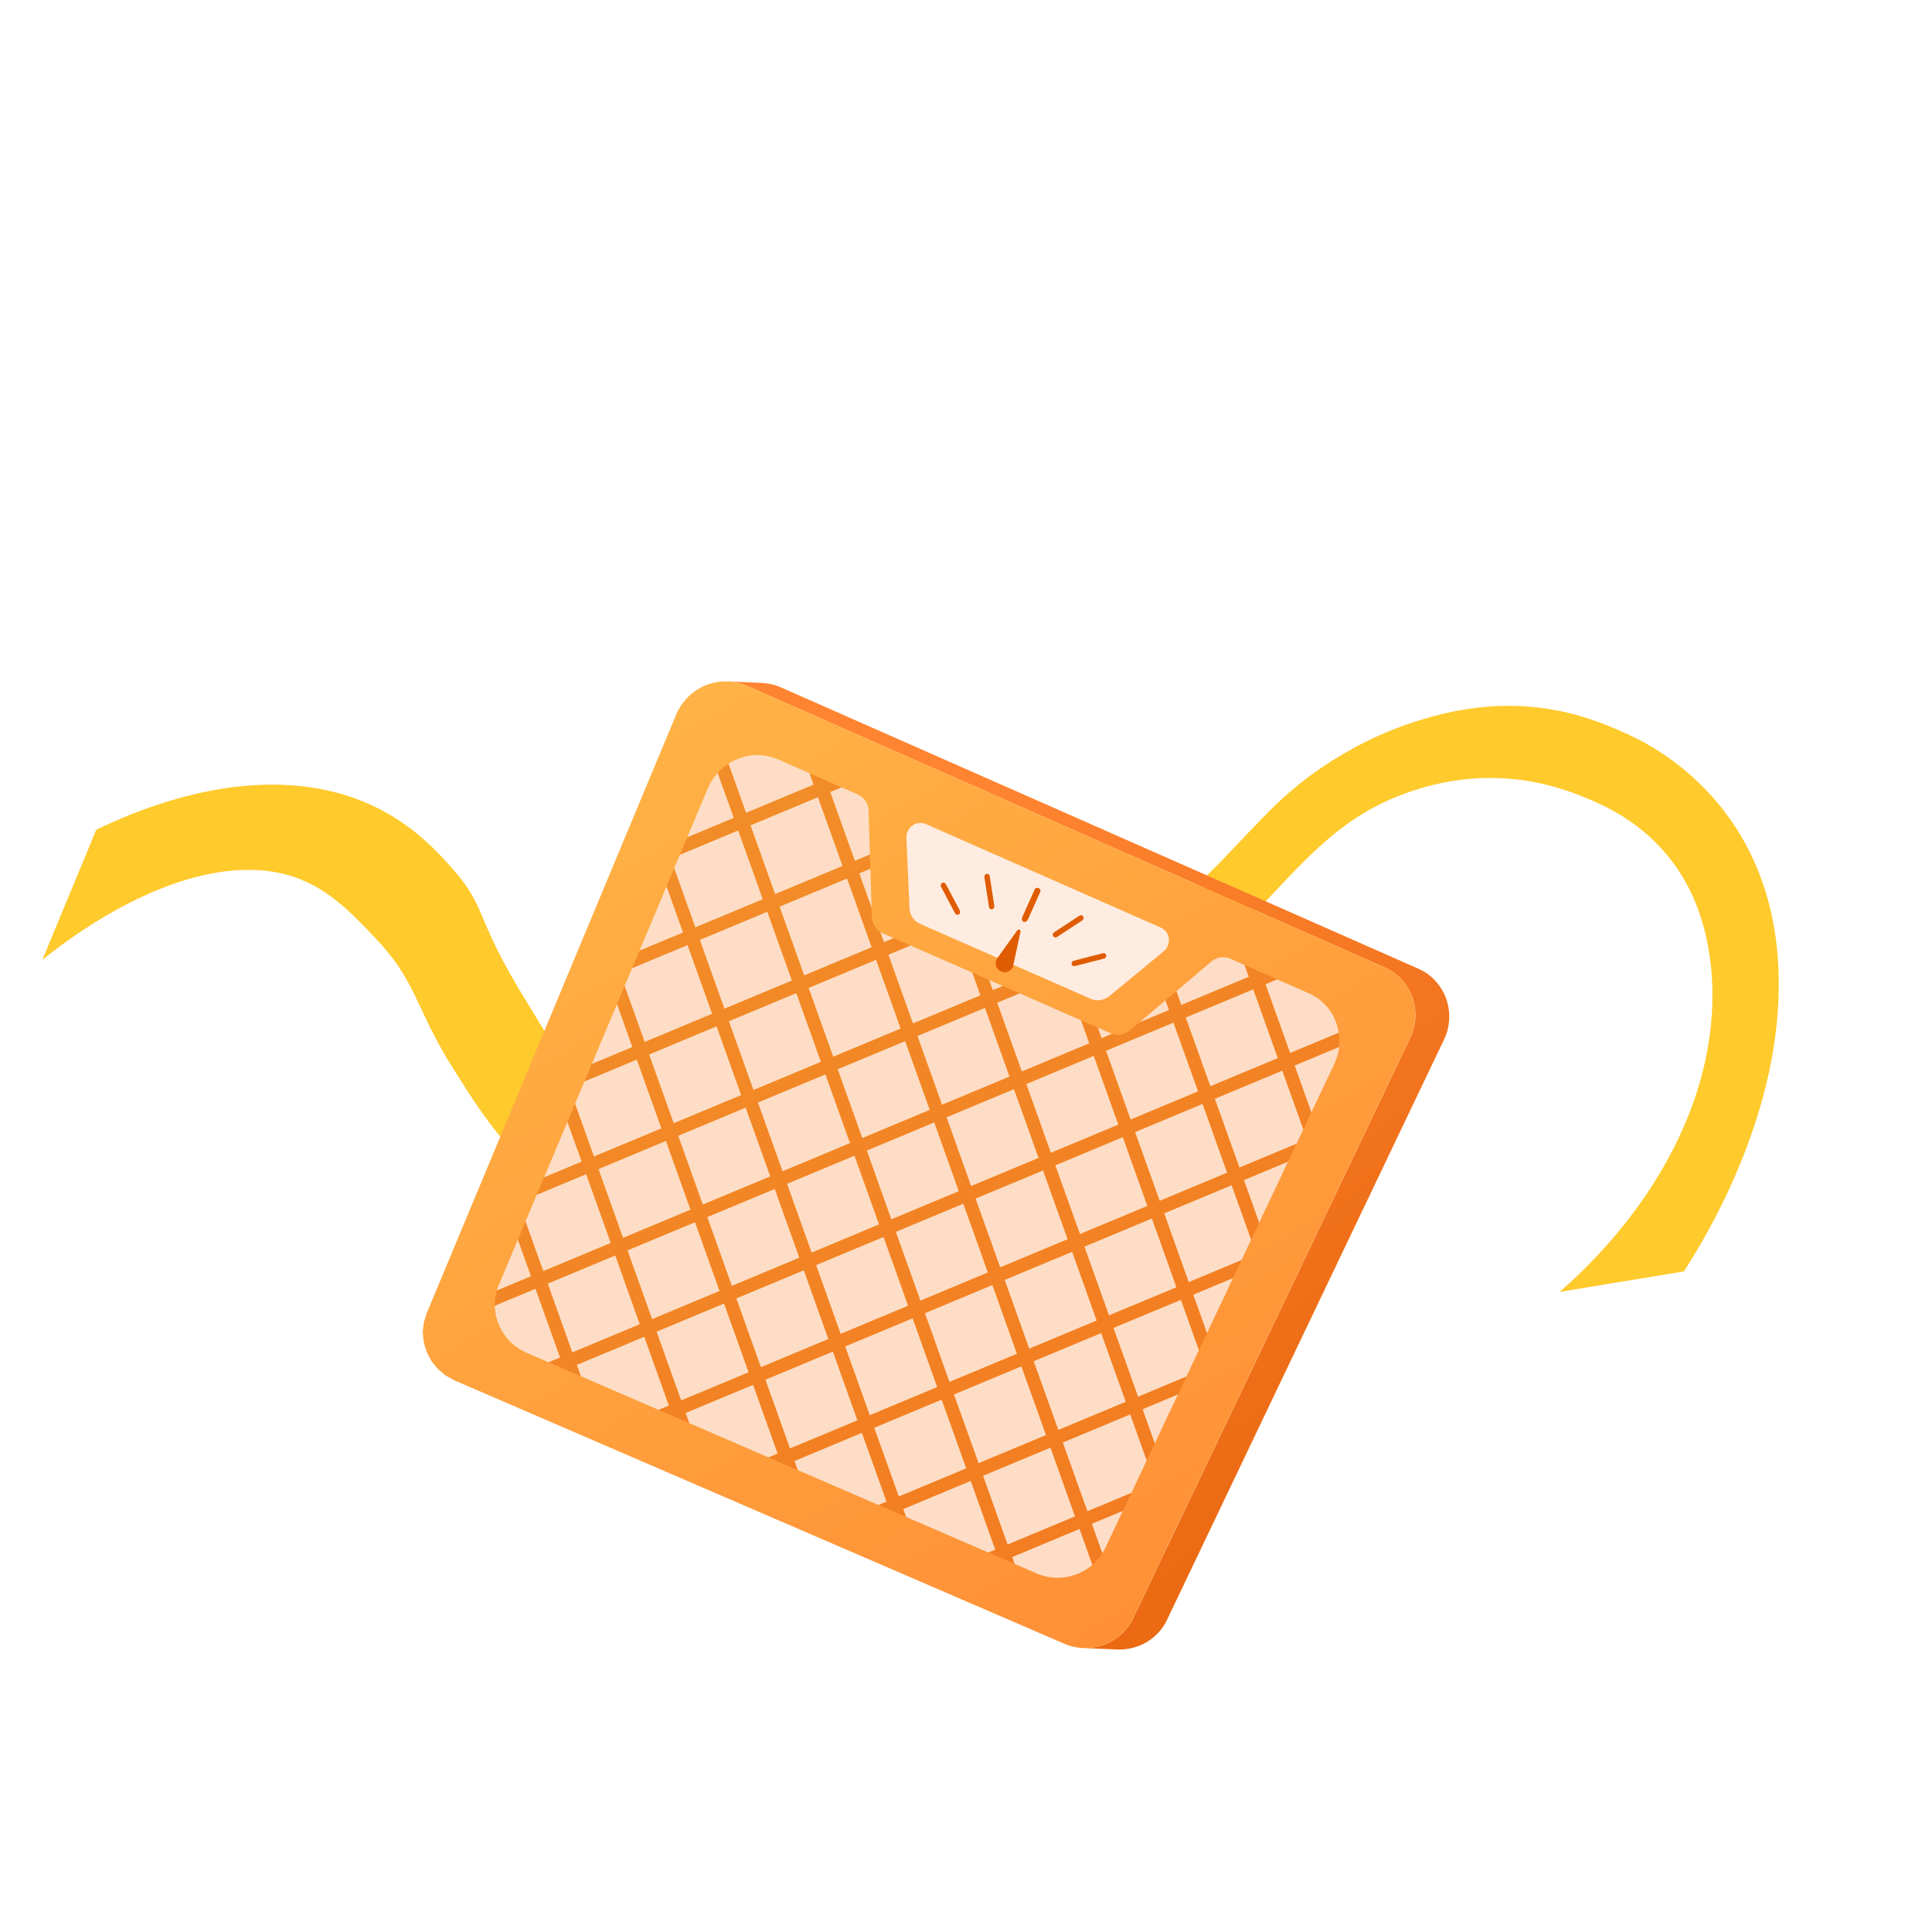 <?xml version="1.0" encoding="UTF-8"?> <svg xmlns="http://www.w3.org/2000/svg" width="1685" height="1683" viewBox="0 0 1685 1683" fill="none"> <g filter="url(#filter0_d_4434_2110)"> <path d="M1356.26 1122.55C1378.64 1103.02 1419.08 1064.03 1450.04 1007.88C1507.29 903.913 1486.95 823.037 1481.69 803.674C1461.02 727.827 1402.57 701.738 1383.48 693.617C1362.07 684.542 1303.3 659.7 1225.55 686.419C1129.65 719.449 1112.26 794.011 964.389 905.419C925.712 934.541 861.943 981.864 780.675 1015.61C761.461 1023.54 741.233 1030.81 720.152 1036.79C680.756 1048.02 576.066 1077.95 493.514 1036.9C444.685 1012.6 418.39 970.927 390.908 927.3C387.954 922.6 385.231 918.128 382.832 913.865C358.24 871.08 356.501 848.835 323.632 814.286C297.096 786.32 271.326 758.887 224.431 755.02C139.714 748.092 50.019 819.154 32.891 833.051C48.592 795.208 64.237 757.421 79.938 719.577C114.287 702.921 182.974 674.62 254.861 681.164C332.071 688.161 371.386 731.412 391.87 754.969C402.941 767.677 408.277 776.735 412.989 786.963C420.252 802.608 426.028 820.915 448.835 858.815C489.311 925.973 509.494 959.609 551.023 978.378C619.39 1009.34 701.732 986.591 730.36 978.35C753.378 971.715 775.061 963.204 795.25 953.667C856.063 924.96 903.296 887.32 931.176 865.063C997.367 812.207 1058.72 749.331 1058.72 749.331C1095.14 711.955 1112.49 689.908 1148.65 665.335C1191.77 636.019 1229.02 625.349 1244.9 620.94C1329.94 597.385 1388.18 623.833 1416.07 636.504C1438.46 646.66 1543.69 699.045 1547.27 846.618C1550.18 965.86 1484.89 1073.28 1464.6 1104.69C1428.67 1110.64 1392.46 1116.64 1356.26 1122.55Z" fill="url(#paint0_radial_4434_2110)"></path> <path d="M1259.88 880.316C1259.87 879.916 1259.86 879.516 1259.8 879.117C1259.79 878.757 1259.74 878.398 1259.73 878.038C1259.67 877.639 1259.66 877.239 1259.6 876.84C1259.59 876.56 1259.53 876.321 1259.53 876.041C1259.52 875.961 1259.47 875.842 1259.47 875.762C1259.41 875.323 1259.35 874.884 1259.24 874.447C1259.18 874.128 1259.13 873.809 1259.07 873.49C1258.96 873.012 1258.9 872.573 1258.79 872.136C1258.73 871.817 1258.68 871.538 1258.57 871.221C1258.46 870.703 1258.3 870.227 1258.19 869.709C1258.13 869.47 1258.08 869.231 1257.97 868.954C1257.76 868.199 1257.49 867.485 1257.28 866.77C1257.02 866.056 1256.75 865.382 1256.49 864.708C1256.39 864.471 1256.28 864.273 1256.18 864.036C1255.97 863.601 1255.81 863.124 1255.56 862.691C1255.45 862.413 1255.3 862.137 1255.15 861.901C1254.94 861.506 1254.78 861.109 1254.53 860.716C1254.38 860.439 1254.22 860.163 1254.07 859.887C1253.86 859.532 1253.66 859.177 1253.45 858.822C1253.45 858.822 1253.45 858.822 1253.45 858.782C1253.04 858.112 1252.64 857.482 1252.23 856.852C1252.13 856.694 1251.98 856.538 1251.87 856.341C1251.57 855.868 1251.21 855.397 1250.91 854.965C1250.91 854.925 1250.86 854.926 1250.86 854.886C1250.46 854.376 1250.05 853.866 1249.65 853.356C1249.55 853.239 1249.44 853.081 1249.29 852.965C1249.04 852.652 1248.79 852.378 1248.54 852.064C1248.39 851.908 1248.24 851.712 1248.08 851.556C1247.53 850.97 1246.98 850.424 1246.43 849.838C1246.43 849.797 1246.38 849.799 1246.38 849.759C1246.28 849.641 1246.18 849.564 1246.08 849.446C1245.57 848.979 1245.07 848.512 1244.52 848.046C1244.42 847.968 1244.37 847.89 1244.27 847.812C1244.12 847.696 1243.97 847.54 1243.82 847.424C1243.42 847.074 1243.03 846.764 1242.63 846.454C1242.48 846.338 1242.38 846.261 1242.23 846.144C1242.08 846.028 1241.93 845.952 1241.83 845.835C1241.43 845.565 1241.08 845.294 1240.68 845.024C1240.53 844.908 1240.34 844.793 1240.19 844.677C1240.09 844.599 1239.94 844.523 1239.84 844.446C1239.49 844.215 1239.09 843.985 1238.7 843.715C1238.5 843.6 1238.3 843.445 1238.1 843.331C1238 843.253 1237.85 843.217 1237.75 843.139C1237.4 842.908 1237.01 842.719 1236.61 842.529C1236.37 842.415 1236.17 842.26 1235.92 842.147C1235.82 842.109 1235.72 842.032 1235.62 841.995C1235.23 841.805 1234.88 841.614 1234.48 841.424C1234.24 841.31 1233.99 841.157 1233.74 841.043C1233.54 840.968 1233.35 840.854 1233.15 840.779L677.12 595.417C676.527 595.152 675.984 594.926 675.392 594.701C674.603 594.402 673.813 594.103 673.025 593.843C672.237 593.584 671.4 593.326 670.613 593.106C669.776 592.888 668.94 592.67 668.057 592.493C667.173 592.316 666.289 592.139 665.406 592.003C664.475 591.867 663.495 591.733 662.564 591.638C661.879 591.576 661.193 591.514 660.509 591.492L630.928 590.193C631.612 590.215 632.297 590.277 632.983 590.339C633.913 590.435 634.892 590.529 635.825 590.704C636.708 590.841 637.592 591.018 638.475 591.195C639.31 591.373 640.146 591.591 641.031 591.808C641.867 592.026 642.655 592.285 643.444 592.545C644.232 592.804 645.021 593.104 645.811 593.403C646.403 593.628 646.946 593.854 647.539 594.118L1203.52 839.522C1203.96 839.71 1204.41 839.938 1204.85 840.167C1205.25 840.357 1205.65 840.546 1205.99 840.737C1206.34 840.929 1206.64 841.081 1206.98 841.272C1207.38 841.462 1207.73 841.693 1208.12 841.882C1208.42 842.075 1208.77 842.266 1209.07 842.458C1209.46 842.688 1209.81 842.919 1210.21 843.149C1210.51 843.341 1210.8 843.533 1211.1 843.726C1211.5 843.995 1211.85 844.266 1212.25 844.536C1212.5 844.73 1212.8 844.962 1213.04 845.156C1213.44 845.466 1213.84 845.815 1214.24 846.125C1214.49 846.319 1214.74 846.513 1214.94 846.747C1215.49 847.213 1215.99 847.681 1216.49 848.148C1216.64 848.264 1216.74 848.382 1216.89 848.498C1217.45 849.044 1218 849.63 1218.55 850.216C1218.95 850.686 1219.36 851.156 1219.76 851.626C1219.86 851.743 1219.96 851.9 1220.11 852.017C1220.57 852.525 1220.97 853.075 1221.38 853.625C1221.73 854.096 1222.04 854.529 1222.34 855.001C1222.44 855.159 1222.59 855.315 1222.7 855.512C1223.1 856.142 1223.51 856.812 1223.92 857.442C1224.12 857.797 1224.33 858.192 1224.53 858.547C1224.69 858.823 1224.84 859.1 1225 859.376C1225.2 859.771 1225.41 860.166 1225.61 860.561C1225.77 860.837 1225.87 861.115 1226.03 861.351C1226.23 861.786 1226.44 862.261 1226.65 862.696C1226.75 862.933 1226.85 863.131 1226.96 863.368C1227.22 864.042 1227.53 864.755 1227.75 865.43C1228.01 866.144 1228.22 866.899 1228.44 867.614C1228.49 867.853 1228.55 868.092 1228.65 868.329C1228.81 868.846 1228.92 869.323 1229.03 869.841C1229.09 870.12 1229.15 870.439 1229.25 870.716C1229.36 871.154 1229.47 871.631 1229.53 872.07C1229.59 872.389 1229.65 872.708 1229.7 873.027C1229.77 873.466 1229.87 873.903 1229.94 874.342C1229.99 874.701 1230 875.061 1230.06 875.42C1230.12 875.819 1230.18 876.218 1230.19 876.618C1230.2 876.978 1230.26 877.337 1230.27 877.697C1230.28 878.097 1230.34 878.496 1230.35 878.897C1230.36 879.417 1230.38 879.937 1230.39 880.457C1230.39 880.617 1230.4 880.737 1230.4 880.897C1230.42 881.618 1230.39 882.339 1230.36 883.101C1230.33 883.783 1230.25 884.466 1230.22 885.187C1230.23 885.307 1230.18 885.429 1230.18 885.549C1230.1 886.231 1230.02 886.874 1229.94 887.557C1229.95 887.677 1229.9 887.799 1229.91 887.959C1229.82 888.401 1229.78 888.803 1229.7 889.246C1229.61 889.729 1229.52 890.171 1229.44 890.654C1229.35 891.017 1229.26 891.38 1229.18 891.742C1229.09 892.145 1228.95 892.589 1228.87 892.992C1228.78 893.355 1228.64 893.719 1228.55 894.122C1228.42 894.486 1228.33 894.888 1228.19 895.252C1228.06 895.616 1227.92 896.02 1227.83 896.383C1227.7 896.747 1227.56 897.111 1227.42 897.475C1227.29 897.879 1227.15 898.243 1226.97 898.649C1226.83 899.013 1226.69 899.337 1226.5 899.702C1226.28 900.269 1226 900.877 1225.72 901.445L984.101 1407.5C983.962 1407.79 983.823 1408.07 983.684 1408.35C983.36 1409 983.034 1409.61 982.659 1410.22C982.286 1410.87 981.911 1411.49 981.537 1412.1C981.115 1412.75 980.691 1413.36 980.268 1413.97C979.797 1414.62 979.325 1415.24 978.853 1415.85C978.333 1416.51 977.764 1417.16 977.195 1417.82C976.579 1418.51 975.914 1419.21 975.247 1419.87C974.487 1420.65 973.676 1421.39 972.816 1422.1C971.717 1423.01 970.616 1423.88 969.418 1424.71C968.458 1425.38 967.498 1426 966.537 1426.59C958.796 1431.2 949.724 1433.48 940.581 1433.08L970.162 1434.38C979.305 1434.78 988.377 1432.46 996.118 1427.89C997.128 1427.3 998.089 1426.67 998.999 1426.01C1000.15 1425.18 1001.3 1424.31 1002.4 1423.4C1003.21 1422.69 1004.02 1421.95 1004.83 1421.17C1005.5 1420.51 1006.16 1419.81 1006.78 1419.12C1007.35 1418.5 1007.87 1417.85 1008.43 1417.15C1008.91 1416.54 1009.38 1415.88 1009.85 1415.27C1010.27 1414.66 1010.7 1414.05 1011.12 1413.39C1011.49 1412.78 1011.87 1412.17 1012.24 1411.52C1012.57 1410.91 1012.94 1410.26 1013.27 1409.65C1013.4 1409.37 1013.54 1409.09 1013.68 1408.8L1255.3 902.743C1255.49 902.338 1255.67 901.933 1255.86 901.567C1255.95 901.405 1255.99 901.203 1256.09 901.001C1256.22 900.637 1256.36 900.313 1256.55 899.947C1256.64 899.745 1256.73 899.582 1256.78 899.38C1256.87 899.178 1256.91 898.976 1257 898.814C1257.14 898.45 1257.28 898.086 1257.42 897.722C1257.46 897.52 1257.55 897.358 1257.6 897.156C1257.64 896.955 1257.73 896.752 1257.78 896.551C1257.91 896.187 1258 895.784 1258.14 895.42C1258.18 895.259 1258.27 895.056 1258.32 894.894C1258.36 894.693 1258.41 894.532 1258.45 894.33C1258.54 893.928 1258.67 893.484 1258.76 893.081C1258.8 892.879 1258.85 892.718 1258.89 892.517C1258.93 892.355 1258.93 892.195 1258.97 892.034C1259.06 891.551 1259.14 891.108 1259.23 890.625C1259.27 890.424 1259.32 890.223 1259.36 889.981C1259.4 889.78 1259.45 889.538 1259.44 889.338C1259.44 889.218 1259.48 889.097 1259.48 888.977C1259.56 888.414 1259.64 887.851 1259.68 887.29C1259.68 887.21 1259.67 887.09 1259.72 887.008C1259.72 886.888 1259.76 886.767 1259.76 886.647C1259.84 885.964 1259.87 885.282 1259.9 884.601C1259.9 884.481 1259.9 884.401 1259.89 884.321C1259.92 883.679 1259.91 883.039 1259.94 882.437C1259.94 882.277 1259.93 882.157 1259.93 881.997C1259.92 881.597 1259.91 881.197 1259.9 880.797C1259.89 880.556 1259.89 880.436 1259.88 880.316Z" fill="url(#paint1_linear_4434_2110)"></path> <path d="M1227.7 865.468C1225.69 859.875 1222.62 854.67 1218.55 850.253C1214.48 845.836 1209.45 842.125 1203.52 839.519L647.537 594.115C638.543 590.149 629.046 589.279 620.105 590.998C617.141 591.557 614.234 592.435 611.432 593.59C600.223 598.172 590.741 607.114 585.598 619.424L368.131 1141.22C367.533 1142.64 367.231 1144.13 366.782 1145.62C366.38 1147.03 365.78 1148.37 365.525 1149.78C365.307 1150.79 365.383 1151.79 365.263 1152.79C365.02 1154.68 364.728 1156.57 364.778 1158.45C364.77 1160.01 365.105 1161.56 365.291 1163.08C365.472 1164.36 365.458 1165.68 365.736 1166.95C366.02 1168.47 366.644 1169.89 367.074 1171.36C367.498 1172.63 367.728 1173.95 368.249 1175.18C368.823 1176.56 369.638 1177.82 370.356 1179.12C371.023 1180.35 371.545 1181.62 372.309 1182.8C373.174 1184.1 374.23 1185.23 375.238 1186.44C376.097 1187.5 376.81 1188.61 377.764 1189.58C378.868 1190.71 380.162 1191.64 381.361 1192.65C382.41 1193.54 383.364 1194.52 384.508 1195.29C385.751 1196.14 387.186 1196.82 388.524 1197.55C389.911 1198.31 391.205 1199.2 392.638 1199.84L924.316 1429.39C938.396 1435.46 954.131 1433.96 966.487 1426.63C973.892 1422.23 980.118 1415.73 984.003 1407.54L1225.62 901.485C1228.44 895.523 1229.99 889.355 1230.27 883.221C1230.59 877.085 1229.7 871.062 1227.7 865.468Z" fill="url(#paint2_linear_4434_2110)"></path> <path opacity="0.4" d="M1163.56 896.482C1164.21 900.59 1164.27 904.833 1163.75 909.092L1125.15 925.212L1139.71 965.953L1132.64 980.918L1114.33 929.663L1055.6 954.166L1077.01 1014.03L1126.81 993.246L1097.44 1055.33L1119.37 1009.02L1081.01 1025.01L1094.25 1062.11L1087.18 1077.07L1070.19 1029.55L1011.46 1054.05L1032.87 1113.91L1078.86 1094.71L1071.36 1110.49L1036.78 1124.9L1048.7 1158.3L1038.11 1180.69L1041.62 1173.31L1025.96 1129.43L967.219 1153.94L988.634 1213.8L1030.8 1196.22L1023.36 1212L992.589 1224.83L1003.24 1254.58L996.167 1269.54L981.818 1229.36L923.08 1253.86L944.495 1313.72L982.897 1297.73L975.404 1313.5L948.45 1324.75L957.575 1350.26C955.139 1354.17 952.202 1357.57 948.811 1360.46L937.63 1329.24L878.892 1353.74L881.001 1359.61L900.22 1367.96L821.225 1333.89L857.982 1349.77L863.971 1347.25L842.556 1287.39L783.819 1311.89L786.296 1318.75L762.087 1308.26L769.092 1305.35L747.677 1245.49L688.939 1270L691.737 1277.89L666.146 1266.84L674.165 1263.5L652.75 1203.64L594.012 1228.14L597.178 1237.03L570.252 1225.37L579.237 1221.6L557.822 1161.74L499.133 1186.24L502.667 1196.12L474.408 1183.9L484.407 1179.75L462.992 1119.88L427.538 1134.68C427.468 1130.2 428.032 1125.7 429.331 1121.26L459.037 1108.86L447.644 1077L454.352 1061.05L469.809 1104.37L528.547 1079.86L507.132 1020L464.045 1037.96L470.523 1022.57L503.176 1008.93L490.831 974.341L497.538 958.385L513.996 1004.44L572.734 979.939L551.367 920.036L505.672 939.107L512.15 923.718L547.412 909.008L534.067 871.678L540.774 855.722L558.281 904.515L617.019 880.012L595.604 820.15L547.349 840.29L553.827 824.901L591.698 809.121L577.351 769.014L584.058 753.058L602.469 804.59L661.206 780.087L639.791 720.225L588.927 741.436L595.405 726.047L635.884 709.156L621.906 670.081C624.753 666.922 627.954 664.234 631.459 661.979L646.704 704.624L705.443 680.201L701.857 670.205L675.124 658.419L744.107 688.828L730.024 682.633L720.17 686.739L741.585 746.601L754.724 741.127C754.834 745.289 754.994 749.489 755.105 753.651L745.54 757.629L756.194 787.381C756.269 790.222 756.393 793.062 756.469 795.903C756.61 801.226 759.423 806.037 763.842 808.763L766.956 817.531L775.361 814.024C780.302 816.176 785.244 818.367 790.184 820.519L770.911 828.559L792.276 888.382L851.014 863.879L843.945 844.083C848.885 846.235 853.777 848.388 858.719 850.579L861.883 859.386L870.529 855.753C875.322 857.868 880.313 860.059 885.303 862.249L865.788 870.375L887.203 930.237L945.94 905.734L938.768 885.701C943.708 887.852 948.6 890.005 953.542 892.197L956.761 901.242L965.698 897.521C970.975 899.464 976.953 898.384 981.348 894.664C984.214 892.265 987.032 889.868 989.898 887.429L1015.5 876.739L1012.49 868.289C1010.68 869.819 1008.86 871.349 1007.05 872.918C1012.06 868.701 1017.03 864.444 1022.04 860.227L1026.32 872.247L1085.06 847.744L1081.36 837.43L1069.06 831.99L1109.98 850.007L1099.83 854.241L1121.25 914.102L1163.56 896.482ZM756.134 821.982L734.719 762.12L675.982 786.624L697.397 846.485L756.134 821.982ZM606.424 815.618L627.838 875.48L686.576 850.977L665.161 791.115L606.424 815.618ZM650.612 715.734L672.027 775.596L730.764 751.092L709.35 691.231L650.612 715.734ZM854.969 874.907L796.231 899.41L817.646 959.272L876.383 934.768L854.969 874.907ZM1019.45 887.807L960.717 912.31L982.132 972.172L1040.87 947.669L1019.45 887.807ZM949.897 916.802L891.159 941.305L912.574 1001.17L971.311 976.664L949.897 916.802ZM671.666 1032.86L612.928 1057.36L634.343 1117.23L693.081 1092.72L671.666 1032.86ZM667.71 1021.79L646.295 961.931L587.558 986.434L608.972 1046.3L667.71 1021.79ZM543.37 1086.36L564.785 1146.22L623.523 1121.72L602.108 1061.86L543.37 1086.36ZM517.999 1015.43L539.414 1075.29L598.152 1050.79L576.737 990.926L517.999 1015.43ZM653.161 946.411L711.898 921.908L690.483 862.046L631.746 886.549L653.161 946.411ZM495.178 1175.22L553.916 1150.71L532.501 1090.85L473.763 1115.35L495.178 1175.22ZM760.089 833.01L701.352 857.513L722.767 917.375L781.504 892.872L760.089 833.01ZM901.705 1005.7L880.291 945.838L821.553 970.341L842.968 1030.2L901.705 1005.7ZM872.293 1112.12L893.708 1171.98L952.445 1147.48L931.031 1087.62L872.293 1112.12ZM733.177 1170.11L754.591 1229.97L813.329 1205.47L791.914 1145.61L733.177 1170.11ZM861.472 1116.61L802.735 1141.12L824.15 1200.98L882.887 1176.47L861.472 1116.61ZM779.913 1300.9L838.651 1276.4L817.236 1216.54L758.499 1241.04L779.913 1300.9ZM777.365 1070.23L798.78 1130.09L857.517 1105.58L836.102 1045.72L777.365 1070.23ZM766.544 1074.72L707.807 1099.22L729.221 1159.08L787.959 1134.58L766.544 1074.72ZM916.48 1012.2L937.895 1072.06L996.632 1047.55L975.218 987.693L916.48 1012.2ZM828.056 1212.01L849.471 1271.87L908.208 1247.37L886.793 1187.5L828.056 1212.01ZM685.034 1259.01L743.772 1234.5L722.357 1174.64L663.619 1199.14L685.034 1259.01ZM590.106 1217.11L648.844 1192.61L627.429 1132.75L568.691 1157.25L590.106 1217.11ZM562.188 915.544L583.602 975.406L642.34 950.903L620.925 891.041L562.188 915.544ZM1066.19 1018.56L1044.78 958.698L986.038 983.201L1007.45 1043.06L1066.19 1018.56ZM806.826 963.803L785.411 903.941L726.674 928.444L748.089 988.306L806.826 963.803ZM1051.64 943.138L1110.38 918.635L1088.96 858.774L1030.23 883.277L1051.64 943.138ZM752.044 999.334L773.459 1059.2L832.196 1034.69L810.781 974.831L752.044 999.334ZM846.922 1041.19L868.337 1101.05L927.074 1076.55L905.66 1016.69L846.922 1041.19ZM933.53 1318.3L912.116 1258.43L853.378 1282.94L874.793 1342.8L933.53 1318.3ZM977.766 1218.37L956.352 1158.51L897.614 1183.01L919.029 1242.87L977.766 1218.37ZM682.486 1028.33L703.9 1088.19L762.638 1063.69L741.223 1003.83L682.486 1028.33ZM638.25 1128.25L659.664 1188.12L718.402 1163.61L696.987 1103.75L638.25 1128.25ZM715.853 932.936L657.116 957.439L678.53 1017.3L737.268 992.798L715.853 932.936ZM1021.95 1118.45L1000.54 1058.58L941.801 1083.09L963.216 1142.95L1021.95 1118.45Z" fill="#E05C02"></path> <path d="M427.49 1134.68L462.994 1119.89L484.408 1179.75L474.409 1183.9L455.29 1175.64C455.043 1175.52 454.795 1175.41 454.548 1175.29C454.401 1175.26 454.301 1175.18 454.152 1175.1C454.004 1175.03 453.905 1174.99 453.757 1174.91C453.658 1174.88 453.509 1174.8 453.41 1174.72C453.261 1174.65 453.114 1174.61 453.014 1174.53C452.914 1174.46 452.767 1174.42 452.667 1174.34C452.519 1174.27 452.419 1174.19 452.271 1174.15C452.172 1174.08 452.024 1174.04 451.924 1173.96C451.776 1173.89 451.676 1173.81 451.529 1173.77C451.429 1173.7 451.281 1173.66 451.182 1173.58C451.082 1173.5 450.933 1173.43 450.835 1173.39C450.735 1173.31 450.587 1173.24 450.488 1173.2C450.388 1173.12 450.24 1173.05 450.141 1173.01C450.041 1172.93 449.893 1172.85 449.793 1172.78C449.693 1172.7 449.545 1172.62 449.445 1172.55C449.345 1172.47 449.197 1172.39 449.097 1172.32C448.997 1172.24 448.849 1172.16 448.749 1172.08C448.649 1172.01 448.501 1171.93 448.401 1171.85C448.301 1171.78 448.153 1171.7 448.053 1171.62C447.953 1171.54 447.805 1171.47 447.705 1171.39C447.605 1171.31 447.457 1171.24 447.357 1171.16C447.257 1171.08 447.109 1171.01 447.009 1170.93C446.909 1170.85 446.81 1170.77 446.661 1170.7C446.561 1170.62 446.413 1170.54 446.313 1170.47C446.213 1170.39 446.114 1170.31 445.965 1170.24C445.865 1170.16 445.766 1170.08 445.617 1170C445.517 1169.93 445.418 1169.85 445.318 1169.77C445.218 1169.69 445.118 1169.62 444.969 1169.5C444.869 1169.42 444.769 1169.35 444.67 1169.27C444.57 1169.19 444.47 1169.11 444.369 1169C444.27 1168.92 444.17 1168.84 444.07 1168.76C443.971 1168.69 443.87 1168.57 443.77 1168.49C443.67 1168.41 443.571 1168.34 443.47 1168.22C443.37 1168.14 443.269 1168.02 443.17 1167.95C443.07 1167.87 442.969 1167.75 442.869 1167.67C442.77 1167.6 442.669 1167.48 442.569 1167.4C442.469 1167.33 442.368 1167.21 442.269 1167.13C442.169 1167.05 442.068 1166.94 441.969 1166.86C441.869 1166.78 441.768 1166.66 441.668 1166.59C441.569 1166.51 441.468 1166.39 441.368 1166.31C441.268 1166.24 441.168 1166.12 441.068 1166.04C440.967 1165.92 440.867 1165.85 440.766 1165.73C440.667 1165.65 440.566 1165.53 440.515 1165.45C440.414 1165.34 440.315 1165.26 440.214 1165.14C440.114 1165.06 440.013 1164.95 439.962 1164.87C439.861 1164.75 439.762 1164.67 439.661 1164.56C439.561 1164.48 439.46 1164.36 439.41 1164.28C439.309 1164.17 439.209 1164.09 439.157 1163.97C439.057 1163.89 439.005 1163.77 438.906 1163.7C438.805 1163.58 438.705 1163.5 438.653 1163.38C438.553 1163.3 438.501 1163.19 438.402 1163.11C438.301 1162.99 438.201 1162.91 438.149 1162.79C438.048 1162.68 437.997 1162.6 437.897 1162.48C437.796 1162.36 437.745 1162.28 437.644 1162.17C437.543 1162.05 437.492 1161.97 437.392 1161.85C437.291 1161.74 437.24 1161.66 437.139 1161.54C437.038 1161.42 436.987 1161.34 436.887 1161.23C436.786 1161.11 436.734 1160.99 436.633 1160.87C436.582 1160.79 436.481 1160.68 436.43 1160.6C436.33 1160.48 436.278 1160.36 436.177 1160.24C436.126 1160.16 436.074 1160.05 435.974 1159.97C435.772 1159.69 435.569 1159.42 435.415 1159.14C435.364 1159.06 435.314 1159.02 435.263 1158.95C435.211 1158.83 435.112 1158.75 435.06 1158.63C434.959 1158.51 434.907 1158.39 434.806 1158.28C434.754 1158.16 434.654 1158.08 434.602 1157.96C434.55 1157.84 434.45 1157.73 434.398 1157.61C434.346 1157.49 434.245 1157.37 434.193 1157.25C434.141 1157.13 434.04 1157.02 433.988 1156.9C433.936 1156.78 433.835 1156.66 433.783 1156.54C433.731 1156.42 433.631 1156.31 433.579 1156.19C433.527 1156.07 433.475 1155.95 433.374 1155.83C433.322 1155.71 433.221 1155.6 433.169 1155.48C433.117 1155.36 433.065 1155.24 432.964 1155.12C432.912 1155 432.86 1154.89 432.76 1154.77C432.708 1154.65 432.656 1154.53 432.555 1154.41C432.503 1154.29 432.451 1154.18 432.399 1154.06C432.347 1153.94 432.295 1153.82 432.243 1153.7C432.191 1153.58 432.139 1153.46 432.087 1153.34C432.035 1153.23 431.983 1153.11 431.931 1152.99C431.879 1152.87 431.827 1152.75 431.775 1152.63C431.723 1152.51 431.671 1152.39 431.619 1152.27C431.567 1152.16 431.515 1152.04 431.463 1151.92C431.411 1151.8 431.359 1151.68 431.307 1151.56C431.255 1151.44 431.203 1151.32 431.151 1151.21C431.099 1151.09 431.047 1150.97 430.995 1150.85C430.943 1150.73 430.891 1150.61 430.839 1150.49C430.787 1150.37 430.735 1150.26 430.683 1150.14C430.631 1150.02 430.579 1149.9 430.527 1149.78C430.475 1149.66 430.423 1149.54 430.371 1149.42C430.319 1149.31 430.267 1149.19 430.214 1149.03C430.162 1148.91 430.11 1148.79 430.107 1148.67C430.055 1148.55 430.003 1148.43 429.95 1148.27C429.898 1148.16 429.846 1148.04 429.843 1147.92C429.791 1147.8 429.738 1147.64 429.735 1147.52C429.683 1147.4 429.68 1147.28 429.628 1147.16C429.576 1147.04 429.523 1146.88 429.52 1146.76C429.468 1146.65 429.464 1146.53 429.412 1146.41C429.36 1146.29 429.356 1146.13 429.304 1146.01C429.252 1145.89 429.249 1145.77 429.197 1145.65C429.145 1145.53 429.141 1145.37 429.089 1145.25C429.037 1145.14 429.034 1145.02 428.982 1144.9C428.93 1144.78 428.925 1144.62 428.873 1144.5C428.821 1144.38 428.818 1144.26 428.766 1144.14C428.714 1144.02 428.71 1143.86 428.658 1143.74C428.606 1143.62 428.603 1143.5 428.6 1143.38C428.548 1143.27 428.543 1143.11 428.491 1142.99C428.488 1142.87 428.436 1142.75 428.433 1142.63C428.43 1142.51 428.377 1142.35 428.374 1142.23C428.371 1142.11 428.319 1141.99 428.315 1141.87C428.312 1141.75 428.259 1141.59 428.256 1141.47C428.253 1141.35 428.201 1141.23 428.198 1141.11C428.194 1140.99 428.141 1140.83 428.138 1140.71C428.135 1140.59 428.083 1140.48 428.08 1140.35C428.076 1140.19 428.024 1140.08 428.019 1139.92C428.016 1139.8 427.964 1139.68 427.961 1139.56C427.957 1139.4 427.905 1139.28 427.901 1139.12C427.897 1139 427.894 1138.88 427.842 1138.76C427.838 1138.6 427.835 1138.48 427.782 1138.32C427.779 1138.2 427.775 1138.08 427.723 1137.96C427.719 1137.8 427.715 1137.64 427.663 1137.52C427.66 1137.4 427.657 1137.28 427.654 1137.2C427.65 1137.04 427.646 1136.88 427.642 1136.72C427.639 1136.6 427.636 1136.52 427.633 1136.4C427.629 1136.24 427.624 1136.04 427.619 1135.88C427.617 1135.8 427.615 1135.72 427.612 1135.6C427.504 1135.2 427.496 1134.92 427.49 1134.68Z" fill="#FDDDC6"></path> <path d="M430.922 1116.77L447.645 1077.01L459.038 1108.86L429.331 1121.26C429.73 1119.73 430.276 1118.23 430.922 1116.77Z" fill="#FDDDC6"></path> <path d="M470.574 1022.58L490.882 974.342L503.227 1008.94L470.574 1022.58Z" fill="#FDDDC6"></path> <path d="M464.095 1037.92L507.182 1019.96L528.597 1079.82L469.859 1104.33L454.354 1061.05L464.095 1037.92Z" fill="#FDDDC6"></path> <path d="M512.201 923.72L534.117 871.68L547.463 909.009L512.201 923.72Z" fill="#FDDDC6"></path> <path d="M473.815 1115.36L532.552 1090.85L553.918 1150.72L495.181 1175.22L473.815 1115.36Z" fill="#FDDDC6"></path> <path d="M505.725 939.107L551.371 920.037L572.787 979.939L514.048 1004.4L497.591 958.385L505.725 939.107Z" fill="#FDDDC6"></path> <path d="M553.78 824.904L577.304 769.017L591.651 809.124L553.78 824.904Z" fill="#FDDDC6"></path> <path d="M499.135 1186.24L557.873 1161.74L579.288 1221.64L570.303 1225.37L502.669 1196.12L499.135 1186.24Z" fill="#FDDDC6"></path> <path d="M518.002 1015.47L576.74 990.966L598.155 1050.83L539.417 1075.33L518.002 1015.47Z" fill="#FDDDC6"></path> <path d="M675.125 658.418L701.859 670.204L705.445 680.201L646.707 704.704L631.411 661.94C631.603 661.814 631.795 661.689 631.987 661.564C632.035 661.523 632.131 661.48 632.179 661.439C632.323 661.355 632.419 661.272 632.563 661.188C632.66 661.146 632.707 661.104 632.804 661.062C632.899 660.979 633.045 660.935 633.14 660.853C633.237 660.81 633.285 660.769 633.381 660.726C633.477 660.644 633.622 660.6 633.717 660.517C633.814 660.474 633.911 660.432 633.958 660.391C634.055 660.348 634.199 660.264 634.296 660.221C634.392 660.179 634.489 660.136 634.537 660.095C634.633 660.052 634.777 659.968 634.874 659.926C634.97 659.883 635.067 659.841 635.115 659.799C635.211 659.757 635.356 659.673 635.452 659.63C635.549 659.587 635.645 659.545 635.693 659.504C635.789 659.461 635.934 659.377 636.03 659.334C636.127 659.292 636.223 659.249 636.271 659.208C636.417 659.164 636.512 659.081 636.657 659.037C636.754 658.995 636.802 658.954 636.898 658.911C637.044 658.867 637.188 658.783 637.284 658.741C637.332 658.699 637.429 658.657 637.477 658.655C637.622 658.571 637.816 658.526 637.96 658.442C638.491 658.188 638.926 658.016 639.361 657.845C639.699 657.715 639.844 657.672 639.989 657.588C640.085 657.545 640.134 657.544 640.231 657.501C640.376 657.457 640.521 657.413 640.666 657.329C640.762 657.287 640.811 657.286 640.908 657.243C641.053 657.199 641.149 657.156 641.295 657.113C641.391 657.07 641.44 657.069 641.537 657.026C641.682 656.982 641.779 656.94 641.924 656.896C642.02 656.853 642.069 656.852 642.166 656.809C642.311 656.765 642.457 656.721 642.553 656.679C642.65 656.636 642.698 656.635 642.795 656.592C642.94 656.548 643.086 656.504 643.182 656.462C643.279 656.419 643.328 656.418 643.424 656.375C643.569 656.331 643.715 656.288 643.86 656.244C643.958 656.241 644.006 656.2 644.103 656.197C644.248 656.153 644.394 656.109 644.539 656.065C644.588 656.064 644.685 656.022 644.733 656.02C644.879 655.976 645.073 655.931 645.218 655.887C646.043 655.665 646.723 655.527 647.403 655.389C647.694 655.341 647.889 655.296 648.083 655.251C648.423 655.202 648.617 655.156 648.763 655.113C648.812 655.111 648.909 655.109 648.957 655.067C649.102 655.023 649.249 655.02 649.443 654.974C649.54 654.972 649.589 654.97 649.686 654.928C649.832 654.924 649.978 654.88 650.124 654.876C650.173 654.875 650.27 654.872 650.318 654.831C650.465 654.827 650.61 654.783 650.756 654.779C650.854 654.777 650.903 654.775 650.999 654.733C651.146 654.729 651.291 654.685 651.486 654.68C651.535 654.679 651.633 654.676 651.681 654.675C651.828 654.671 652.022 654.626 652.168 654.622C652.558 654.571 652.704 654.568 652.899 654.562C653.241 654.553 653.435 654.508 653.679 654.502C654.459 654.441 655.142 654.423 655.874 654.403C656.167 654.396 656.362 654.391 656.558 654.385C656.899 654.376 657.094 654.371 657.242 654.407C657.291 654.406 657.388 654.403 657.437 654.402C657.584 654.398 657.779 654.393 657.926 654.429C658.024 654.427 658.073 654.425 658.17 654.423C658.317 654.419 658.464 654.455 658.659 654.45C658.757 654.447 658.806 654.446 658.903 654.443C659.05 654.439 659.197 654.476 659.344 654.472C659.441 654.469 659.49 654.468 659.589 654.505C659.735 654.501 659.883 654.537 660.029 654.534C660.127 654.531 660.175 654.53 660.274 654.567C660.421 654.563 660.617 654.598 660.763 654.594C660.812 654.593 660.91 654.59 660.959 654.629C661.107 654.665 661.302 654.66 661.45 654.696C661.841 654.726 662.037 654.761 662.234 654.796C662.821 654.86 663.263 654.928 663.753 654.996C664.047 655.028 664.243 655.063 664.439 655.097C664.488 655.096 664.587 655.134 664.636 655.132C664.783 655.168 664.979 655.203 665.127 655.239C665.225 655.237 665.274 655.276 665.372 655.273C665.519 655.309 665.667 655.345 665.814 655.381C665.913 655.419 665.962 655.418 666.061 655.455C666.208 655.491 666.355 655.527 666.503 655.563C666.602 655.601 666.699 655.598 666.749 655.637C666.897 655.673 667.044 655.709 667.143 655.747C667.241 655.784 667.339 655.782 667.438 655.819C667.585 655.855 667.733 655.891 667.831 655.929C667.93 655.966 668.028 655.964 668.126 656.001C668.274 656.037 668.421 656.073 668.52 656.111C668.618 656.148 668.716 656.145 668.766 656.184C668.913 656.22 669.061 656.256 669.208 656.293C669.307 656.33 669.405 656.327 669.454 656.366C669.602 656.402 669.749 656.438 669.898 656.515C669.997 656.552 670.045 656.551 670.144 656.588C670.292 656.624 670.489 656.699 670.636 656.735C671.031 656.885 671.277 656.959 671.523 657.032C671.721 657.107 671.967 657.181 672.164 657.255C672.559 657.405 672.707 657.481 672.905 657.556C673.102 657.631 673.299 657.706 673.448 657.782C673.547 657.82 673.645 657.857 673.793 657.893C673.941 657.969 674.139 658.044 674.287 658.12C674.681 658.23 674.878 658.305 675.125 658.418Z" fill="#FDDDC6"></path> <path d="M547.301 840.293L595.605 820.151L617.02 880.013L558.282 904.516L540.824 855.722L545.739 844.019L547.301 840.293Z" fill="#FDDDC6"></path> <path d="M621.479 670.454C621.622 670.33 621.716 670.167 621.859 670.043L635.888 709.197L595.409 726.088L613.328 683.525C613.373 683.403 613.418 683.242 613.512 683.119C613.56 683.078 613.558 682.998 613.606 682.957C613.653 682.875 613.65 682.795 613.698 682.754C613.837 682.47 613.928 682.227 614.067 681.943C614.16 681.741 614.206 681.659 614.252 681.538C614.344 681.335 614.437 681.133 614.529 680.93C614.622 680.767 614.669 680.686 614.716 680.605C614.901 680.239 615.04 679.955 615.179 679.671C615.272 679.469 615.318 679.387 615.365 679.306C615.457 679.103 615.551 678.941 615.644 678.778C615.691 678.697 615.738 678.655 615.736 678.575C615.784 678.534 615.782 678.454 615.83 678.413C615.922 678.21 616.063 678.006 616.156 677.843C616.251 677.721 616.296 677.599 616.391 677.477C616.53 677.193 616.624 677.07 616.719 676.947C617.001 676.539 617.188 676.214 617.374 675.889C617.514 675.645 617.609 675.522 617.703 675.4C617.751 675.358 617.75 675.318 617.797 675.237C617.891 675.114 617.938 675.033 618.032 674.91C618.08 674.869 618.079 674.829 618.126 674.748C618.22 674.625 618.313 674.462 618.408 674.34C618.549 674.136 618.691 673.972 618.784 673.809C618.832 673.768 618.831 673.728 618.879 673.686C618.973 673.564 619.02 673.482 619.114 673.36C619.162 673.318 619.209 673.237 619.257 673.196C619.352 673.113 619.398 672.992 619.493 672.909C619.541 672.868 619.588 672.787 619.635 672.745C619.73 672.623 619.776 672.541 619.871 672.419C619.919 672.377 619.917 672.337 619.965 672.296C620.059 672.133 620.202 672.009 620.296 671.887C620.486 671.682 620.532 671.56 620.627 671.478C620.675 671.436 620.723 671.395 620.769 671.314C620.865 671.231 620.911 671.11 621.006 671.027C621.054 670.986 621.1 670.904 621.148 670.863C621.244 670.78 621.289 670.659 621.385 670.577C621.433 670.535 621.48 670.494 621.479 670.454Z" fill="#FDDDC6"></path> <path d="M543.373 1086.36L602.111 1061.85L623.477 1121.72L564.739 1146.22L543.373 1086.36Z" fill="#FDDDC6"></path> <path d="M562.192 915.542L620.929 891.038L642.344 950.9L583.606 975.403L562.192 915.542Z" fill="#FDDDC6"></path> <path d="M588.93 741.434L639.794 720.224L661.21 780.125L602.471 804.588L584.061 753.057L588.93 741.434Z" fill="#FDDDC6"></path> <path d="M568.694 1157.25L627.431 1132.74L648.846 1192.61L590.108 1217.11L568.694 1157.25Z" fill="#FDDDC6"></path> <path d="M587.561 986.434L646.298 961.931L667.713 1021.79L608.976 1046.3L587.561 986.434Z" fill="#FDDDC6"></path> <path d="M606.428 815.618L665.166 791.115L686.581 851.017L627.844 875.52L606.428 815.618Z" fill="#FDDDC6"></path> <path d="M594.063 1228.14L652.8 1203.64L674.166 1263.5L666.196 1266.84L597.229 1237.03L594.063 1228.14Z" fill="#FDDDC6"></path> <path d="M612.931 1057.32L671.669 1032.86L693.035 1092.72L634.298 1117.23L612.931 1057.32Z" fill="#FDDDC6"></path> <path d="M631.744 886.553L690.482 862.05L711.897 921.912L653.159 946.415L631.744 886.553Z" fill="#FDDDC6"></path> <path d="M650.614 715.733L709.351 691.23L730.766 751.092L672.028 775.595L650.614 715.733Z" fill="#FDDDC6"></path> <path d="M638.25 1128.26L696.988 1103.75L718.403 1163.62L659.665 1188.12L638.25 1128.26Z" fill="#FDDDC6"></path> <path d="M657.117 957.438L715.855 932.935L737.27 992.797L678.532 1017.3L657.117 957.438Z" fill="#FDDDC6"></path> <path d="M675.985 786.622L734.722 762.119L756.137 821.98L697.399 846.484L675.985 786.622Z" fill="#FDDDC6"></path> <path d="M765.727 809.754C766.715 810.168 767.655 810.624 768.642 811.038C770.866 812.021 773.09 813.003 775.362 813.984L766.958 817.49L763.844 808.723C764.44 809.107 765.084 809.451 765.727 809.754Z" fill="#FDDDC6"></path> <path d="M663.623 1199.15L722.361 1174.64L743.727 1234.51L684.989 1259.01L663.623 1199.15Z" fill="#FDDDC6"></path> <path d="M682.489 1028.33L741.226 1003.83L762.592 1063.69L703.855 1088.2L682.489 1028.33Z" fill="#FDDDC6"></path> <path d="M701.305 857.514L760.043 833.011L781.458 892.913L722.72 917.376L701.305 857.514Z" fill="#FDDDC6"></path> <path d="M688.944 1270.04L747.681 1245.53L769.096 1305.4L762.093 1308.35L691.79 1277.93L688.944 1270.04Z" fill="#FDDDC6"></path> <path d="M707.809 1099.22L766.546 1074.72L787.961 1134.58L729.224 1159.08L707.809 1099.22Z" fill="#FDDDC6"></path> <path d="M726.676 928.409L785.414 903.906L806.829 963.808L748.092 988.311L726.676 928.409Z" fill="#FDDDC6"></path> <path d="M733.181 1170.11L791.919 1145.65L813.285 1205.51L754.548 1230.02L733.181 1170.11Z" fill="#FDDDC6"></path> <path d="M752.045 999.331L810.783 974.828L832.149 1034.69L773.411 1059.19L752.045 999.331Z" fill="#FDDDC6"></path> <path d="M790.137 820.48C808.074 828.374 826.01 836.228 843.948 844.123L851.017 863.918L792.278 888.381L770.863 828.519L790.137 820.48Z" fill="#FDDDC6"></path> <path d="M858.721 850.576C862.575 852.276 866.478 853.975 870.333 855.675C870.383 855.713 870.431 855.712 870.53 855.749L861.883 859.343L858.721 850.576Z" fill="#FDDDC6"></path> <path d="M758.502 1241.04L817.24 1216.54L838.655 1276.4L779.917 1300.9L758.502 1241.04Z" fill="#FDDDC6"></path> <path d="M777.367 1070.22L836.105 1045.72L857.52 1105.58L798.782 1130.09L777.367 1070.22Z" fill="#FDDDC6"></path> <path d="M796.231 899.411L854.968 874.908L876.383 934.769L817.646 959.273L796.231 899.411Z" fill="#FDDDC6"></path> <path d="M783.869 1311.93L842.607 1287.43L863.973 1347.29L857.984 1349.81L821.178 1333.89L786.298 1318.79L783.869 1311.93Z" fill="#FDDDC6"></path> <path d="M802.737 1141.12L861.474 1116.61L882.84 1176.48L824.103 1200.98L802.737 1141.12Z" fill="#FDDDC6"></path> <path d="M821.604 970.301L880.293 945.8L901.708 1005.7L842.97 1030.16L821.604 970.301Z" fill="#FDDDC6"></path> <path d="M828.059 1212.01L886.796 1187.5L908.211 1247.37L849.474 1271.87L828.059 1212.01Z" fill="#FDDDC6"></path> <path d="M846.923 1041.19L905.662 1016.73L927.076 1076.59L868.339 1101.09L846.923 1041.19Z" fill="#FDDDC6"></path> <path d="M853.425 1282.9L912.164 1258.43L933.53 1318.3L874.792 1342.8L853.425 1282.9Z" fill="#FDDDC6"></path> <path d="M872.297 1112.12L931.035 1087.62L952.401 1147.48L893.663 1171.98L872.297 1112.12Z" fill="#FDDDC6"></path> <path d="M891.16 941.303L949.898 916.8L971.264 976.663L912.526 1001.17L891.16 941.303Z" fill="#FDDDC6"></path> <path d="M878.75 1353.83L937.488 1329.32L948.672 1360.66C948.529 1360.79 948.385 1360.87 948.29 1360.99C948.05 1361.16 947.956 1361.28 947.86 1361.37C947.669 1361.53 947.525 1361.61 947.382 1361.74C947.191 1361.9 947.047 1361.99 946.951 1362.07C946.711 1362.24 946.617 1362.36 946.473 1362.44C946.282 1362.61 946.137 1362.69 946.042 1362.78C945.802 1362.94 945.659 1363.07 945.515 1363.15C945.323 1363.28 945.178 1363.36 945.083 1363.44C944.843 1363.61 944.699 1363.69 944.556 1363.82C944.364 1363.94 944.268 1364.02 944.124 1364.11C943.884 1364.27 943.74 1364.36 943.595 1364.44C943.403 1364.57 943.259 1364.65 943.115 1364.74C942.875 1364.9 942.73 1364.95 942.634 1365.03C942.393 1365.15 942.249 1365.24 942.105 1365.32C941.864 1365.45 941.768 1365.53 941.624 1365.62C941.383 1365.74 941.239 1365.83 941.095 1365.91C940.854 1366.04 940.758 1366.12 940.613 1366.16C940.324 1366.33 940.179 1366.37 940.035 1366.46C939.794 1366.59 939.697 1366.63 939.553 1366.71C939.264 1366.84 939.119 1366.92 938.975 1367.01C938.782 1367.09 938.638 1367.18 938.492 1367.22C938.203 1367.35 938.107 1367.43 937.962 1367.47C937.72 1367.56 937.576 1367.65 937.43 1367.69C937.141 1367.82 937.044 1367.86 936.947 1367.9C936.658 1368.03 936.513 1368.07 936.368 1368.16C936.127 1368.28 935.982 1368.33 935.885 1368.37C935.596 1368.5 935.45 1368.54 935.305 1368.59C935.063 1368.67 934.918 1368.72 934.821 1368.76C934.532 1368.89 934.338 1368.93 934.192 1368.98C933.95 1369.06 933.805 1369.11 933.708 1369.15C933.37 1369.28 933.225 1369.32 933.079 1369.37C932.837 1369.45 932.692 1369.5 932.595 1369.54C932.305 1369.63 932.159 1369.67 932.063 1369.71C931.821 1369.8 931.627 1369.85 931.481 1369.89C931.191 1369.98 931.094 1370.02 930.948 1370.02C930.657 1370.11 930.512 1370.16 930.318 1370.2C930.027 1370.29 929.929 1370.29 929.784 1370.33C929.444 1370.42 929.299 1370.47 929.153 1370.47C928.861 1370.52 928.764 1370.56 928.668 1370.6C928.328 1370.69 928.182 1370.7 928.037 1370.74C927.794 1370.79 927.648 1370.83 927.551 1370.83C927.21 1370.88 927.065 1370.93 926.919 1370.97C926.628 1371.02 926.531 1371.06 926.385 1371.07C926.093 1371.11 925.948 1371.16 925.801 1371.16C925.509 1371.21 925.363 1371.21 925.218 1371.26C924.926 1371.3 924.779 1371.31 924.683 1371.35C924.391 1371.4 924.245 1371.4 924.051 1371.45C923.759 1371.5 923.661 1371.5 923.515 1371.5C923.223 1371.55 923.028 1371.55 922.881 1371.56C922.589 1371.57 922.492 1371.61 922.346 1371.61C922.004 1371.62 921.859 1371.67 921.712 1371.67C921.468 1371.68 921.322 1371.68 921.176 1371.72C920.835 1371.73 920.688 1371.74 920.542 1371.74C920.298 1371.75 920.152 1371.75 920.005 1371.76C919.712 1371.76 919.566 1371.77 919.42 1371.77C919.176 1371.78 918.98 1371.78 918.834 1371.79C918.541 1371.79 918.395 1371.8 918.297 1371.8C918.004 1371.81 917.858 1371.81 917.662 1371.78C917.418 1371.78 917.271 1371.79 917.124 1371.75C916.831 1371.76 916.635 1371.72 916.488 1371.73C916.244 1371.73 916.097 1371.7 915.95 1371.7C915.656 1371.67 915.461 1371.68 915.315 1371.68C915.119 1371.68 914.923 1371.65 914.777 1371.65C914.483 1371.62 914.288 1371.63 914.14 1371.59C913.846 1371.56 913.601 1371.52 913.357 1371.53C913.161 1371.5 913.063 1371.5 912.966 1371.5C912.672 1371.47 912.623 1371.47 912.573 1371.43C912.377 1371.4 912.279 1371.4 912.231 1371.4C911.985 1371.37 911.888 1371.37 911.789 1371.33C911.74 1371.33 911.642 1371.3 911.593 1371.3C911.2 1371.23 910.955 1371.19 910.71 1371.16C910.415 1371.09 910.121 1371.06 909.876 1371.02C907.864 1370.64 905.848 1370.13 903.877 1369.46C903.581 1369.35 903.334 1369.27 903.088 1369.2C902.792 1369.09 902.546 1369.01 902.3 1368.94C902.103 1368.87 902.053 1368.83 901.955 1368.83C901.709 1368.76 901.609 1368.68 901.511 1368.64C901.461 1368.6 901.412 1368.6 901.362 1368.57C901.115 1368.45 901.016 1368.41 900.918 1368.38C900.672 1368.3 900.622 1368.26 900.523 1368.23C900.276 1368.11 900.177 1368.08 900.078 1368.04L880.859 1359.7L878.75 1353.83Z" fill="#FDDDC6"></path> <path d="M897.617 1183.01L956.355 1158.51L977.77 1218.37L919.032 1242.88L897.617 1183.01Z" fill="#FDDDC6"></path> <path d="M916.483 1012.2L975.22 987.695L996.635 1047.56L937.897 1072.06L916.483 1012.2Z" fill="#FDDDC6"></path> <path d="M1007 872.918C1008.81 871.388 1010.63 869.858 1012.44 868.289L1015.45 876.739L989.85 887.429C995.583 882.591 1001.32 877.754 1007 872.918Z" fill="#FDDDC6"></path> <path d="M922.985 1253.9L981.722 1229.4L996.072 1269.63L982.753 1297.77L944.351 1313.77L922.985 1253.9Z" fill="#FDDDC6"></path> <path d="M941.852 1083.09L1000.59 1058.58L1021.96 1118.49L963.218 1142.95L941.852 1083.09Z" fill="#FDDDC6"></path> <path d="M960.67 912.268L1019.41 887.765L1040.82 947.667L982.086 972.17L960.67 912.268Z" fill="#FDDDC6"></path> <path d="M1011.41 1054.09L1070.15 1029.59L1087.13 1077.12L1079.32 1093.66L1078.76 1094.76L1032.77 1113.96L1011.41 1054.09Z" fill="#FDDDC6"></path> <path d="M1055.6 954.167L1114.34 929.663L1132.64 980.918L1130.56 985.338L1126.77 993.287L1077.01 1014.03L1055.6 954.167Z" fill="#FDDDC6"></path> <path d="M753.786 711.241C753.802 711.842 753.819 712.482 753.835 713.082C754.132 722.445 754.428 731.768 754.724 741.091L741.585 746.565L720.17 686.703L730.024 682.597L744.107 688.792C746.486 690.09 746.536 690.129 746.586 690.168C746.734 690.244 746.784 690.283 746.834 690.321C748.032 691.291 748.082 691.329 748.131 691.368C748.833 692.03 748.883 692.069 748.932 692.108C749.033 692.225 749.083 692.264 749.133 692.303C749.434 692.615 749.484 692.654 749.485 692.694C749.586 692.811 749.636 692.85 749.686 692.889C751.207 695.011 751.258 695.09 751.308 695.128C751.358 695.167 751.359 695.207 751.41 695.286C751.666 695.76 751.716 695.798 751.718 695.878C751.77 695.997 751.821 696.076 751.822 696.116C751.874 696.235 751.925 696.313 751.926 696.353C751.978 696.472 752.029 696.551 752.03 696.591C752.082 696.71 752.133 696.788 752.134 696.828C752.396 697.502 752.446 697.541 752.447 697.581C752.553 697.899 752.603 697.937 752.605 698.017C752.658 698.176 752.66 698.216 752.71 698.295C752.763 698.454 752.766 698.534 752.815 698.572C752.867 698.691 752.87 698.771 752.871 698.811C752.98 699.249 753.031 699.328 753.033 699.408C753.087 699.606 753.089 699.686 753.14 699.765C753.142 699.845 753.193 699.924 753.195 700.004C753.248 700.163 753.25 700.243 753.253 700.323C753.257 700.483 753.308 700.562 753.31 700.642C753.366 700.921 753.422 701.199 753.43 701.48C753.491 701.958 753.494 702.079 753.498 702.199C753.501 702.319 753.505 702.479 753.508 702.599C753.511 702.719 753.515 702.839 753.518 702.959C753.59 705.68 753.713 708.48 753.786 711.241Z" fill="#FDDDC6"></path> <path d="M755.105 753.612C755.452 764.895 755.799 776.139 756.145 787.343L745.491 757.591L755.105 753.612Z" fill="#FDDDC6"></path> <path d="M957.486 1350.45L948.308 1324.79L975.262 1313.54L959.954 1345.9C959.861 1346.07 959.815 1346.19 959.722 1346.35C959.675 1346.43 959.628 1346.51 959.583 1346.64C959.536 1346.72 959.49 1346.84 959.444 1346.92C959.397 1347 959.35 1347.08 959.304 1347.16C959.257 1347.24 959.211 1347.37 959.165 1347.45C959.118 1347.53 959.071 1347.61 959.025 1347.69C958.978 1347.77 958.932 1347.89 958.886 1347.97C958.839 1348.06 958.792 1348.14 958.746 1348.22C958.7 1348.34 958.605 1348.42 958.559 1348.54C958.512 1348.63 958.466 1348.71 958.419 1348.79C958.373 1348.91 958.278 1348.99 958.232 1349.11C958.185 1349.19 958.139 1349.28 958.091 1349.32C958.045 1349.44 957.951 1349.56 957.904 1349.64C957.858 1349.72 957.81 1349.77 957.812 1349.85C957.721 1350.09 957.579 1350.25 957.486 1350.45Z" fill="#FDDDC6"></path> <path d="M1003.15 1254.62L992.544 1224.9L1023.31 1212.03L1003.15 1254.62Z" fill="#FDDDC6"></path> <path d="M967.171 1153.98L1025.91 1129.52L1041.58 1173.35L1038.02 1180.89L1030.76 1196.26L988.587 1213.88L967.171 1153.98Z" fill="#FDDDC6"></path> <path d="M1069.06 831.99L1081.37 837.431L1085.06 847.745L1026.32 872.248L1022.05 860.228C1032.13 851.671 1042.25 843.113 1052.38 834.555C1057.06 830.587 1063.53 829.574 1069.06 831.99Z" fill="#FDDDC6"></path> <path d="M1048.7 1158.39L1036.73 1124.99L1071.32 1110.57L1048.7 1158.39Z" fill="#FDDDC6"></path> <path d="M1030.23 883.278L1088.97 858.775L1110.38 918.637L1051.64 943.14L1030.23 883.278Z" fill="#FDDDC6"></path> <path d="M1163.54 895.602C1163.6 896.001 1163.66 896.239 1163.66 896.44L1121.2 914.144L1099.79 854.282L1109.93 850.049L1137.31 862.098C1137.5 862.213 1137.75 862.286 1137.95 862.401C1138.2 862.515 1138.44 862.628 1138.64 862.703C1138.89 862.817 1139.09 862.932 1139.28 863.047C1139.53 863.16 1139.73 863.275 1139.93 863.39C1140.18 863.503 1140.37 863.618 1140.57 863.733C1140.82 863.887 1141.02 863.962 1141.22 864.077C1141.46 864.23 1141.66 864.305 1141.86 864.42C1142.11 864.574 1142.31 864.688 1142.51 864.803C1142.75 864.957 1142.95 865.072 1143.15 865.187C1143.4 865.34 1143.6 865.455 1143.75 865.571C1144 865.725 1144.14 865.841 1144.34 865.956C1144.54 866.071 1144.69 866.187 1144.84 866.303C1144.89 866.342 1144.99 866.379 1145.04 866.418C1145.19 866.534 1145.34 866.61 1145.49 866.727C1145.74 866.88 1145.88 866.996 1146.03 867.113C1146.08 867.151 1146.18 867.229 1146.23 867.267C1146.33 867.345 1146.48 867.421 1146.58 867.538C1146.63 867.577 1146.68 867.616 1146.73 867.655C1146.88 867.771 1147.08 867.926 1147.23 868.042C1147.28 868.081 1147.33 868.159 1147.43 868.197C1147.53 868.274 1147.63 868.352 1147.73 868.469C1147.78 868.548 1147.88 868.585 1147.93 868.664C1148.03 868.742 1148.13 868.819 1148.23 868.896C1148.28 868.975 1148.38 869.013 1148.43 869.091C1148.53 869.169 1148.63 869.246 1148.73 869.364C1148.78 869.442 1148.88 869.48 1148.93 869.559C1149.08 869.675 1149.18 869.792 1149.33 869.908C1149.43 869.986 1149.48 870.065 1149.53 870.103C1149.63 870.181 1149.68 870.26 1149.78 870.337C1149.88 870.414 1149.93 870.493 1150.03 870.571C1150.13 870.648 1150.18 870.727 1150.28 870.804C1150.38 870.882 1150.43 870.96 1150.53 871.038C1150.63 871.115 1150.68 871.194 1150.78 871.272C1150.93 871.388 1151.04 871.545 1151.19 871.661C1151.24 871.74 1151.34 871.818 1151.39 871.896C1151.49 871.974 1151.54 872.053 1151.64 872.13C1151.69 872.209 1151.79 872.286 1151.84 872.325C1151.94 872.402 1151.99 872.481 1152.09 872.559C1152.14 872.637 1152.24 872.675 1152.29 872.753C1152.39 872.831 1152.44 872.91 1152.54 873.027C1152.59 873.066 1152.64 873.145 1152.69 873.183C1152.84 873.339 1152.99 873.536 1153.14 873.692C1153.19 873.771 1153.24 873.809 1153.3 873.888C1153.4 873.966 1153.45 874.084 1153.55 874.162C1153.6 874.24 1153.65 874.279 1153.7 874.358C1153.8 874.435 1153.85 874.554 1153.95 874.632C1154 874.71 1154.05 874.749 1154.1 874.828C1154.36 875.182 1154.66 875.494 1154.91 875.848C1154.96 875.926 1155.01 875.965 1155.06 876.044C1155.16 876.161 1155.21 876.24 1155.27 876.359C1155.32 876.438 1155.37 876.476 1155.42 876.555C1155.47 876.674 1155.57 876.751 1155.62 876.87C1155.67 876.949 1155.72 876.987 1155.77 877.066C1155.92 877.262 1156.08 877.459 1156.18 877.656C1156.33 877.892 1156.43 878.01 1156.48 878.129C1156.54 878.207 1156.59 878.246 1156.64 878.325C1156.69 878.443 1156.79 878.521 1156.84 878.64C1156.89 878.718 1156.94 878.757 1156.99 878.836C1157.04 878.955 1157.14 879.032 1157.2 879.151C1157.25 879.23 1157.25 879.27 1157.3 879.348C1157.4 879.546 1157.55 879.742 1157.66 879.94C1157.71 880.018 1157.76 880.097 1157.76 880.137C1157.81 880.256 1157.86 880.335 1157.96 880.452C1158.01 880.531 1158.06 880.61 1158.12 880.688C1158.17 880.807 1158.22 880.886 1158.27 881.005C1158.32 881.083 1158.37 881.162 1158.37 881.242C1158.43 881.361 1158.48 881.44 1158.53 881.558C1158.73 881.953 1158.84 882.151 1158.94 882.348C1158.99 882.427 1159.04 882.506 1159.04 882.586C1159.1 882.705 1159.15 882.783 1159.2 882.902C1159.25 882.981 1159.3 883.06 1159.35 883.178C1159.4 883.257 1159.46 883.376 1159.51 883.455C1159.56 883.533 1159.61 883.652 1159.66 883.731C1159.71 883.89 1159.81 884.007 1159.87 884.166C1159.92 884.285 1159.97 884.403 1160.03 884.562C1160.08 884.641 1160.13 884.76 1160.13 884.84C1160.18 884.918 1160.23 885.037 1160.28 885.116C1160.33 885.195 1160.39 885.313 1160.39 885.394C1160.44 885.472 1160.49 885.591 1160.49 885.671C1160.54 885.75 1160.6 885.869 1160.6 885.949C1160.65 886.067 1160.7 886.186 1160.75 886.305C1160.81 886.424 1160.86 886.542 1160.91 886.661C1160.96 886.78 1161.02 886.939 1161.07 887.057C1161.12 887.136 1161.12 887.256 1161.17 887.335C1161.22 887.454 1161.28 887.532 1161.28 887.653C1161.33 887.731 1161.33 887.851 1161.38 887.93C1161.44 888.049 1161.49 888.168 1161.49 888.288C1161.54 888.366 1161.54 888.446 1161.6 888.525C1161.65 888.684 1161.7 888.883 1161.76 889.042C1161.76 889.122 1161.81 889.16 1161.81 889.24C1161.86 889.399 1161.91 889.518 1161.97 889.677C1161.97 889.757 1162.02 889.835 1162.02 889.915C1162.07 890.034 1162.08 890.154 1162.13 890.313C1162.13 890.393 1162.18 890.472 1162.19 890.552C1162.24 890.671 1162.29 890.829 1162.29 890.949C1162.4 891.347 1162.46 891.546 1162.51 891.745C1162.62 892.062 1162.62 892.222 1162.67 892.381C1162.68 892.461 1162.73 892.54 1162.73 892.58C1162.78 892.699 1162.78 892.859 1162.84 892.977C1162.84 893.057 1162.89 893.136 1162.89 893.216C1162.94 893.375 1162.95 893.535 1163 893.694C1163.06 894.013 1163.11 894.212 1163.17 894.45C1163.23 894.769 1163.28 894.928 1163.28 895.088C1163.29 895.168 1163.29 895.248 1163.34 895.327C1163.48 895.323 1163.54 895.442 1163.54 895.602Z" fill="#FDDDC6"></path> <path d="M1160.34 922.28C1160.3 922.402 1160.25 922.563 1160.16 922.686C1160.02 922.97 1159.97 923.091 1159.93 923.252C1159.79 923.616 1159.7 923.739 1159.65 923.9L1139.77 965.955L1125.21 925.174L1163.95 909.01C1163.95 909.17 1163.91 909.291 1163.91 909.451C1163.87 909.692 1163.87 909.772 1163.87 909.893C1163.87 909.933 1163.88 910.013 1163.83 910.054C1163.83 910.134 1163.78 910.255 1163.79 910.335C1163.79 910.375 1163.79 910.455 1163.74 910.497C1163.74 910.577 1163.7 910.698 1163.7 910.778C1163.66 911.059 1163.61 911.181 1163.62 911.301C1163.57 911.502 1163.58 911.662 1163.53 911.784C1163.49 912.025 1163.49 912.105 1163.45 912.226C1163.45 912.267 1163.45 912.347 1163.4 912.388C1163.4 912.468 1163.36 912.549 1163.36 912.669C1163.36 912.709 1163.31 912.791 1163.32 912.831C1163.32 912.911 1163.27 913.032 1163.27 913.112C1163.28 913.152 1163.23 913.233 1163.23 913.273C1163.18 913.395 1163.19 913.475 1163.14 913.596C1163.1 913.838 1163.05 913.999 1163.01 914.12C1162.97 914.362 1162.92 914.443 1162.92 914.563C1162.92 914.603 1162.88 914.684 1162.88 914.724C1162.88 914.804 1162.83 914.886 1162.84 914.966C1162.84 915.046 1162.79 915.087 1162.79 915.167C1162.79 915.247 1162.75 915.329 1162.75 915.409C1162.75 915.489 1162.7 915.53 1162.71 915.61C1162.66 915.691 1162.66 915.771 1162.62 915.893C1162.62 915.933 1162.57 916.014 1162.57 916.054C1162.53 916.175 1162.48 916.337 1162.44 916.458C1162.44 916.498 1162.39 916.579 1162.39 916.619C1162.34 916.701 1162.35 916.781 1162.3 916.902C1162.3 916.982 1162.25 917.024 1162.26 917.104C1162.21 917.185 1162.21 917.265 1162.17 917.346C1162.17 917.426 1162.12 917.468 1162.12 917.548C1162.08 917.629 1162.08 917.709 1162.03 917.79C1162.03 917.87 1161.99 917.912 1161.99 917.992C1161.94 918.073 1161.94 918.153 1161.9 918.234C1161.9 918.314 1161.85 918.356 1161.85 918.436C1161.81 918.557 1161.76 918.678 1161.72 918.8C1161.67 918.881 1161.67 918.961 1161.62 919.003C1161.58 919.084 1161.58 919.164 1161.53 919.245C1161.49 919.327 1161.49 919.367 1161.44 919.448C1161.39 919.529 1161.4 919.609 1161.35 919.651C1161.3 919.732 1161.3 919.772 1161.26 919.853C1161.21 919.935 1161.21 920.015 1161.16 920.056C1161.12 920.137 1161.12 920.177 1161.07 920.259C1161.02 920.34 1161.03 920.42 1160.98 920.461C1160.93 920.543 1160.93 920.583 1160.89 920.664C1160.84 920.745 1160.84 920.825 1160.79 920.907C1160.75 921.028 1160.7 921.109 1160.66 921.231C1160.61 921.312 1160.56 921.433 1160.57 921.513C1160.52 921.675 1160.43 921.797 1160.38 921.959C1160.39 922.119 1160.39 922.199 1160.34 922.28Z" fill="#FDDDC6"></path> <path d="M885.308 862.251C903.146 870.068 920.985 877.924 938.774 885.742L945.947 905.776L887.209 930.279L865.794 870.417L885.308 862.251Z" fill="#FDDDC6"></path> <path d="M1007.45 1043.07L986.039 983.206L1044.78 958.703L1066.19 1018.56L1007.45 1043.07Z" fill="#FDDDC6"></path> <path d="M1119.32 1009.06L1094.21 1062.15L1080.97 1025.06L1119.32 1009.06Z" fill="#FDDDC6"></path> <path d="M953.545 892.197L965.7 897.522L956.764 901.242L953.545 892.197Z" fill="#FDDDC6"></path> <path d="M1015.41 814.391C1015.35 813.992 1015.29 813.633 1015.13 812.836C1015.07 812.638 1015.02 812.439 1014.91 812.081C1014.75 811.605 1014.59 811.169 1014.34 810.655C1014.13 810.22 1013.92 809.825 1013.62 809.312C1013.52 809.155 1013.41 808.957 1013.21 808.682C1013.06 808.486 1012.91 808.29 1012.75 808.094C1012.6 807.938 1012.45 807.781 1012.25 807.547C1012.1 807.39 1011.95 807.274 1011.15 806.534C1011 806.378 1010.8 806.263 1008.52 804.922C940.327 774.893 872.035 744.786 803.595 714.644C799.741 712.944 795.308 713.381 791.808 715.837C788.357 718.291 786.316 722.35 786.527 726.629C787.412 747.149 788.345 767.588 789.226 787.948C789.236 788.308 789.295 788.707 789.305 789.067C789.373 789.786 789.539 790.543 789.811 791.577C789.866 791.816 789.921 792.054 790.078 792.451C790.183 792.728 790.288 793.006 790.549 793.64C790.652 793.837 790.707 794.076 791.015 794.628C791.118 794.826 791.221 795.023 791.527 795.536C791.63 795.733 791.782 795.93 792.543 796.991C792.645 797.148 792.795 797.304 793.248 797.813C793.399 797.969 793.55 798.125 794.002 798.594C794.152 798.75 794.302 798.866 794.803 799.334C794.953 799.49 795.152 799.605 795.65 799.992C795.8 800.108 795.998 800.223 798.526 801.638C810.287 806.812 822.048 811.987 833.808 817.161C844.58 821.882 855.303 826.603 866.075 831.324L879.911 837.404C884.407 839.367 888.904 841.371 893.449 843.333C911.387 851.227 929.274 859.082 947.211 866.937C952.597 869.317 958.97 868.387 963.606 864.58C979.379 851.587 995.198 838.514 1011.02 825.44C1014.22 822.752 1015.91 818.582 1015.41 814.391Z" fill="#FFECE0"></path> <path d="M819.798 765.873C820.242 766.062 820.643 766.451 820.9 766.925L833.188 790.147C833.805 791.332 833.355 792.785 832.2 793.417C831.526 793.795 830.745 793.815 830.102 793.512C829.658 793.324 829.257 792.934 829 792.46L816.712 769.239C816.095 768.054 816.545 766.6 817.7 765.969C818.374 765.591 819.155 765.57 819.798 765.873Z" fill="#E05C02"></path> <path d="M857.836 758.217C858.528 758.519 859.083 759.185 859.203 760.023L863.216 786.147C863.397 787.464 862.502 788.689 861.238 788.922C860.752 789.015 860.311 788.947 859.915 788.757C859.224 788.455 858.669 787.789 858.549 786.951L854.535 760.828C854.354 759.511 855.248 758.246 856.513 758.052C856.95 757.96 857.44 758.028 857.836 758.217Z" fill="#E05C02"></path> <path d="M902.068 770.579C903.254 771.108 903.781 772.576 903.228 773.792L892.393 798.027C891.839 799.243 890.208 800.367 888.974 799.839L888.43 799.613C887.244 799.084 886.948 797.13 887.502 795.914L898.337 771.679C898.89 770.463 900.339 769.824 901.525 770.353L902.068 770.579Z" fill="#E05C02"></path> <path d="M939.716 794.292C940.112 794.482 940.461 794.753 940.717 795.187C941.43 796.289 941.079 797.78 939.975 798.53L917.798 813.094C917.078 813.554 916.249 813.616 915.507 813.275C915.112 813.085 914.763 812.814 914.507 812.38C913.794 811.278 914.145 809.787 915.249 809.037L937.426 794.473C938.146 794.013 939.024 793.95 939.716 794.292Z" fill="#E05C02"></path> <path d="M959.491 827.325C960.134 827.629 960.637 828.176 960.803 828.932C961.13 830.205 960.334 831.508 959.025 831.863L933.51 838.426C932.976 838.56 932.437 838.494 931.944 838.307C931.301 838.004 930.798 837.456 930.632 836.7C930.354 835.426 931.101 834.125 932.41 833.77L957.925 827.207C958.458 827.072 958.997 827.138 959.491 827.325Z" fill="#E05C02"></path> <path d="M886.06 807.929L886.059 807.889L886.057 807.809L886.055 807.729L886.005 807.69L886.003 807.61L886.001 807.53L885.951 807.491L885.949 807.411L885.899 807.373L885.848 807.294L885.847 807.254L885.796 807.175L885.746 807.136L885.696 807.098L885.695 807.058L885.644 806.979L885.594 806.94L885.545 806.901L885.495 806.863L885.445 806.824L885.395 806.785L885.346 806.787L885.345 806.747L885.296 806.748L885.246 806.709L885.198 806.71L885.148 806.672L885.099 806.673L885.049 806.634L885 806.636L884.999 806.596L884.95 806.597L884.902 806.598L884.853 806.599L884.803 806.561L884.754 806.562L884.657 806.565L884.607 806.526L884.558 806.527L884.46 806.53L884.411 806.531L884.364 806.572L884.266 806.575L884.217 806.576L884.168 806.578L884.072 806.62L884.023 806.621L883.975 806.663L883.927 806.664L883.83 806.707L883.782 806.748L883.735 806.789L883.638 806.832L883.59 806.873L883.543 806.914L883.495 806.956L883.447 806.997L883.399 807.038L883.352 807.08L883.353 807.12L883.305 807.161L883.256 807.162L883.257 807.202L883.209 807.244L865.973 831.328L865.88 831.49L865.412 832.264L864.993 833.036L864.721 833.844L864.498 834.65L864.422 835.453L864.395 836.295L864.465 837.094L864.584 837.892L864.801 838.687L865.113 839.4L865.522 840.11L865.979 840.778L866.532 841.364L867.133 841.909L867.829 842.371L868.571 842.752L869.609 843.205L870.398 843.504L871.233 843.683L872.017 843.782L872.848 843.8L873.627 843.699L874.403 843.518L875.177 843.218L875.9 842.878L876.573 842.46L877.243 841.961L877.814 841.386L878.335 840.771L878.804 840.038L879.224 839.306L879.545 838.497L879.765 837.61L879.809 837.408L886.026 808.491L886.025 808.451L886.073 808.409L886.072 808.369L886.071 808.329L886.07 808.289L886.069 808.249L886.068 808.209L886.067 808.169L886.064 808.089L886.062 808.009L886.06 807.929Z" fill="#E05C02"></path> </g> <defs> <filter id="filter0_d_4434_2110" x="32.891" y="590.16" width="1522.47" height="852.266" filterUnits="userSpaceOnUse" color-interpolation-filters="sRGB"> <feFlood flood-opacity="0" result="BackgroundImageFix"></feFlood> <feColorMatrix in="SourceAlpha" type="matrix" values="0 0 0 0 0 0 0 0 0 0 0 0 0 0 0 0 0 0 127 0" result="hardAlpha"></feColorMatrix> <feOffset dx="4" dy="4"></feOffset> <feGaussianBlur stdDeviation="2"></feGaussianBlur> <feComposite in2="hardAlpha" operator="out"></feComposite> <feColorMatrix type="matrix" values="0 0 0 0 0.565 0 0 0 0 0.263 0 0 0 0 0.184 0 0 0 0.3 0"></feColorMatrix> <feBlend mode="normal" in2="BackgroundImageFix" result="effect1_dropShadow_4434_2110"></feBlend> <feBlend mode="normal" in="SourceGraphic" in2="effect1_dropShadow_4434_2110" result="shape"></feBlend> </filter> <radialGradient id="paint0_radial_4434_2110" cx="0" cy="0" r="1" gradientUnits="userSpaceOnUse" gradientTransform="translate(842.174 841.385) rotate(44.614) scale(520.093 764.428)"> <stop offset="0.344" stop-color="#FFCA2C"></stop> <stop offset="1" stop-color="#FFCA2C"></stop> </radialGradient> <linearGradient id="paint1_linear_4434_2110" x1="1352.1" y1="1587.99" x2="632.277" y2="642.005" gradientUnits="userSpaceOnUse"> <stop stop-color="#E05C02"></stop> <stop offset="0.859" stop-color="#FF8431"></stop> </linearGradient> <linearGradient id="paint2_linear_4434_2110" x1="1147.82" y1="1670.67" x2="201.842" y2="68.091" gradientUnits="userSpaceOnUse"> <stop stop-color="#FF8431"></stop> <stop offset="1" stop-color="#FFCC50"></stop> </linearGradient> </defs> </svg> 